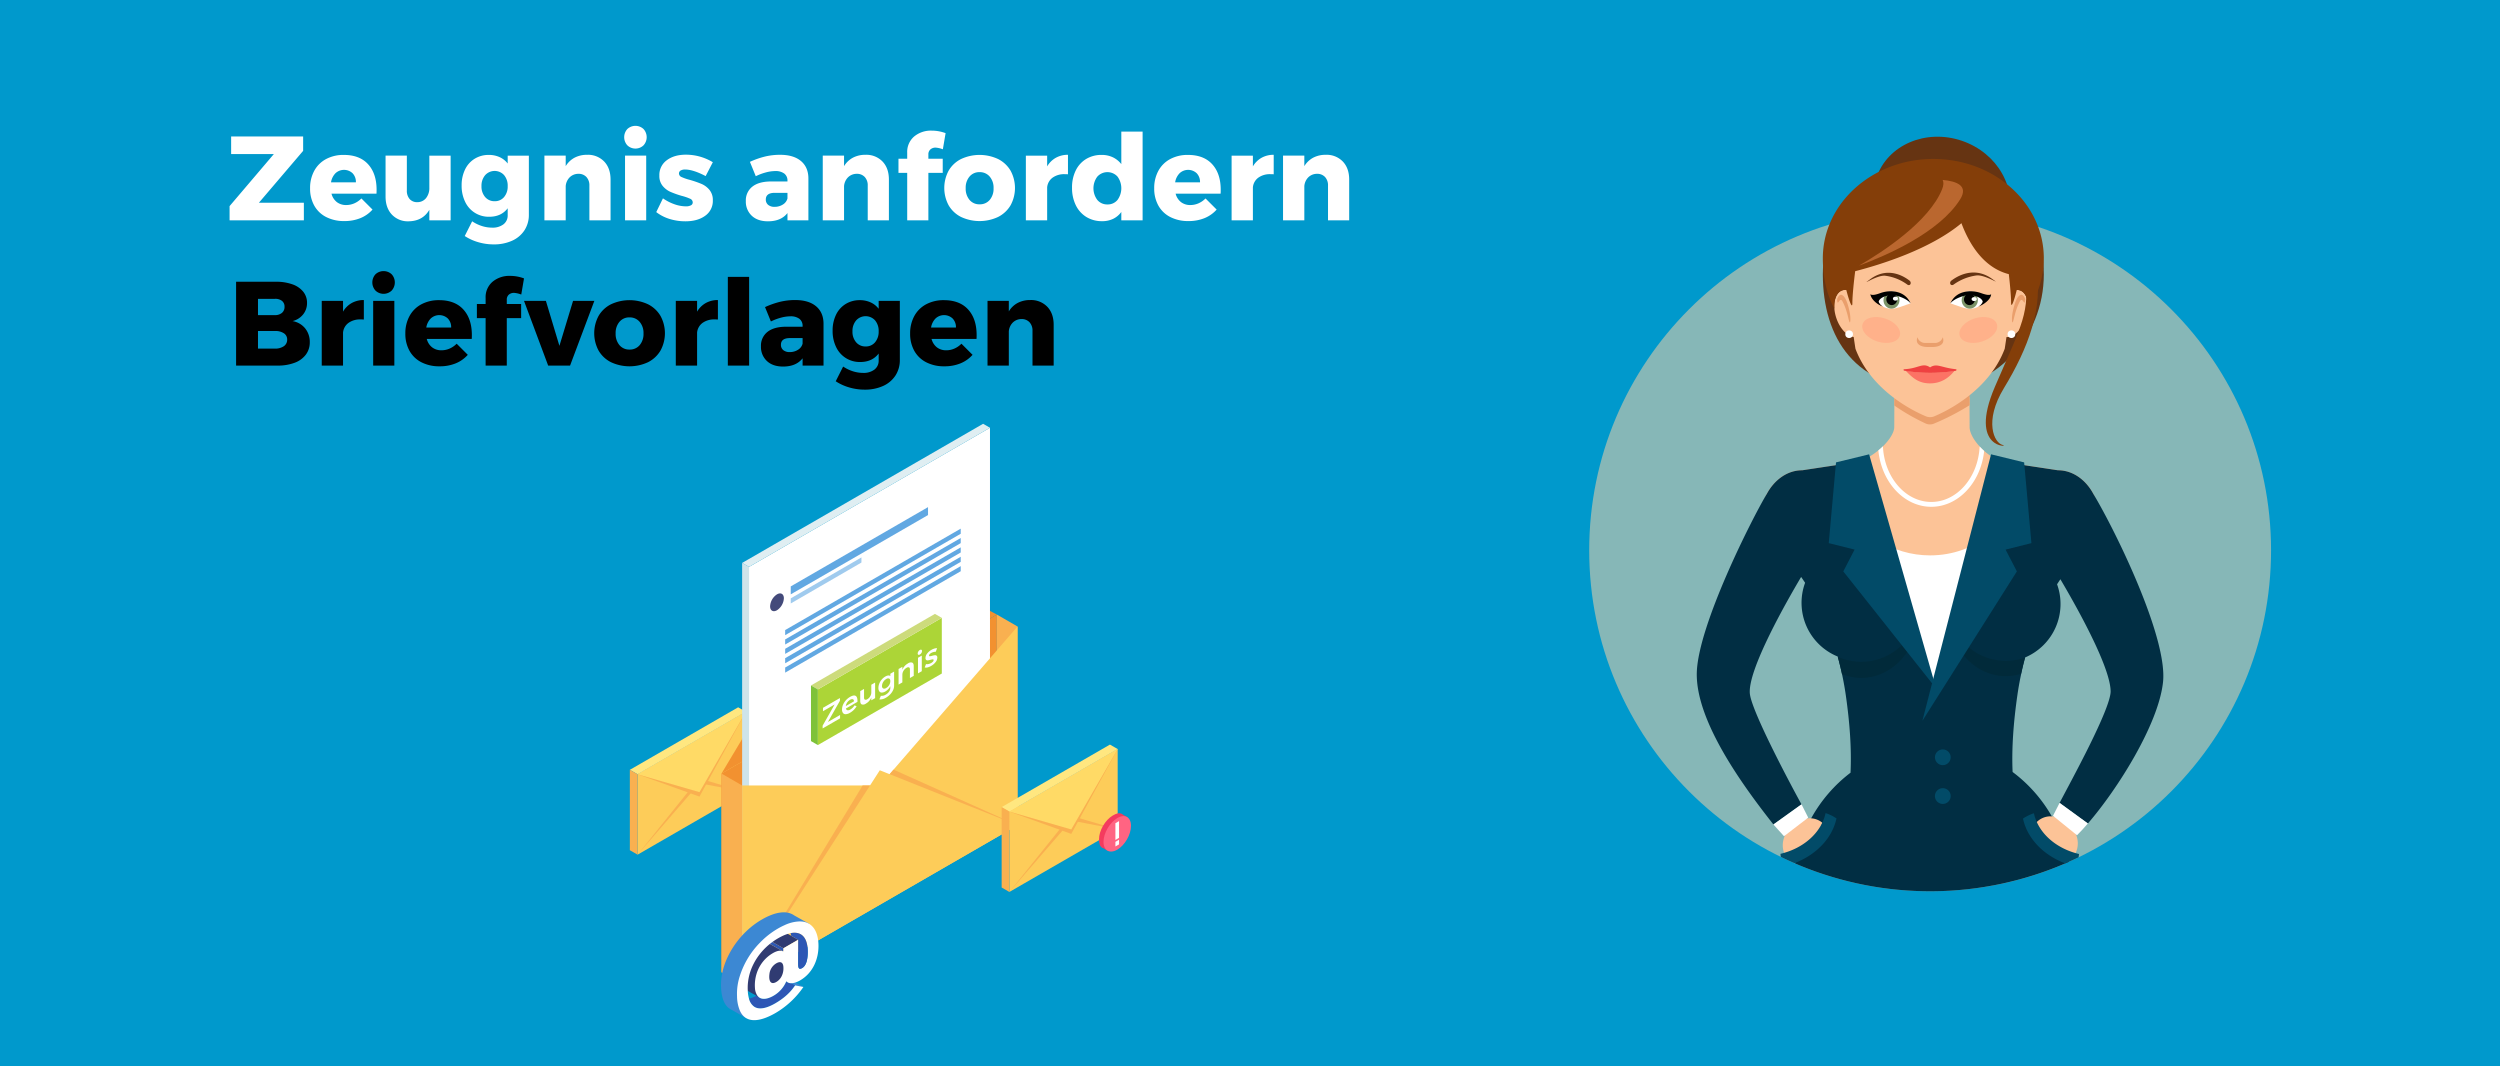 <svg xmlns="http://www.w3.org/2000/svg" viewBox="0 0 1463 624"><path fill="#09c" d="M-1-3.66h1469V632H-1z"/><path d="M135.26 79.878h42.14v8.4l-25.9 30.38h26.32v10.29h-43.47v-8.33l25.9-30.45h-24.99zM215.41 96.118q4.969 5.46 4.97 14.98 0 1.47-.07 2.24h-26.32a9.085 9.085 0 0 0 3.15 4.935 8.712 8.712 0 0 0 5.46 1.715 11.82 11.82 0 0 0 4.725-.98 13.331 13.331 0 0 0 4.165-2.87l6.51 6.51a19.196 19.196 0 0 1-7.104 5.005 24.522 24.522 0 0 1-9.415 1.715 22.641 22.641 0 0 1-10.641-2.38 16.539 16.539 0 0 1-6.965-6.72 20.382 20.382 0 0 1-2.415-10.08 20.898 20.898 0 0 1 2.45-10.255 16.913 16.913 0 0 1 6.93-6.86 21.499 21.499 0 0 1 10.36-2.415q9.24 0 14.21 5.46zm-7.14 10.57a7.291 7.291 0 0 0-1.925-5.285 7.322 7.322 0 0 0-10.01-.035 9.748 9.748 0 0 0-2.625 5.32zM263.71 91.078v37.87h-12.461v-6.16q-3.85 6.58-12.11 6.72a12.778 12.778 0 0 1-9.834-3.955q-3.676-3.954-3.675-10.535v-23.94h12.46v20.37a7.242 7.242 0 0 0 1.644 5.04 5.69 5.69 0 0 0 4.446 1.82 6.478 6.478 0 0 0 5.18-2.415 9.46 9.46 0 0 0 1.889-6.125v-18.69zM309.488 91.078v34.51a16.43 16.43 0 0 1-2.59 9.205 16.8 16.8 0 0 1-7.245 6.09 25.532 25.532 0 0 1-10.745 2.135 31.615 31.615 0 0 1-9.17-1.33 29.05 29.05 0 0 1-7.77-3.57l4.34-8.61a22.29 22.29 0 0 0 5.6 2.73 19.568 19.568 0 0 0 6.09.98 10.36 10.36 0 0 0 6.65-1.96 6.453 6.453 0 0 0 2.45-5.32v-4.06q-3.78 4.97-10.78 4.97a15.188 15.188 0 0 1-14.104-8.715 21.228 21.228 0 0 1-2.066-9.555 21.016 21.016 0 0 1 1.996-9.38 14.95 14.95 0 0 1 5.634-6.3 15.44 15.44 0 0 1 8.26-2.24 15.081 15.081 0 0 1 6.335 1.295 12.376 12.376 0 0 1 4.726 3.745v-4.62zm-14.49 24.22a9.441 9.441 0 0 0 2.1-6.37 9.55 9.55 0 0 0-2.1-6.44 7.469 7.469 0 0 0-11.095.035 9.478 9.478 0 0 0-2.135 6.405 9.341 9.341 0 0 0 2.135 6.37 7.03 7.03 0 0 0 5.566 2.45 6.925 6.925 0 0 0 5.529-2.45zM353.554 94.508q3.742 3.92 3.745 10.57v23.87h-12.39v-20.3a7.102 7.102 0 0 0-1.75-5.075 6.144 6.144 0 0 0-4.69-1.855 7.19 7.19 0 0 0-5.075 2.03 8.247 8.247 0 0 0-2.345 5.18v20.02h-12.461v-37.87h12.46v6.16a13.458 13.458 0 0 1 5.216-4.97 15.445 15.445 0 0 1 7.314-1.68 13.157 13.157 0 0 1 9.976 3.92zM376.583 75.503a7.078 7.078 0 0 1 0 9.555 6.851 6.851 0 0 1-9.45 0 7.08 7.08 0 0 1 0-9.555 6.945 6.945 0 0 1 9.45 0zm-10.815 15.575h12.39v37.87h-12.39zM400.907 99.198a4.95 4.95 0 0 0-2.59.595 1.952 1.952 0 0 0-.98 1.785 2.302 2.302 0 0 0 1.54 2.03 28.415 28.415 0 0 0 4.9 1.68 61.485 61.485 0 0 1 6.755 2.345 12.367 12.367 0 0 1 4.655 3.5 9.239 9.239 0 0 1 1.96 6.125 10.533 10.533 0 0 1-4.445 8.995q-4.446 3.255-11.585 3.255a31.071 31.071 0 0 1-9.24-1.365 24.45 24.45 0 0 1-7.84-4.025l3.92-8.05a27.6 27.6 0 0 0 6.755 3.465 20.435 20.435 0 0 0 6.685 1.225 6.046 6.046 0 0 0 2.905-.595 1.867 1.867 0 0 0 1.086-1.715 2.382 2.382 0 0 0-1.576-2.17 29.934 29.934 0 0 0-4.935-1.68 55.299 55.299 0 0 1-6.58-2.345 12.42 12.42 0 0 1-4.515-3.465 9.085 9.085 0 0 1-1.925-6.02 10.615 10.615 0 0 1 4.34-8.995q4.34-3.256 11.2-3.255a30.414 30.414 0 0 1 15.75 4.41l-4.2 8.12q-7.35-3.849-12.04-3.85zM468.666 94.193q4.34 3.606 4.41 10.115v24.64h-12.25v-4.27q-3.78 4.83-11.41 4.83-6.02 0-9.484-3.255a11.216 11.216 0 0 1-3.466-8.575 10.172 10.172 0 0 1 3.745-8.4q3.744-3.009 10.745-3.08h9.87v-.42a5.05 5.05 0 0 0-1.854-4.2 8.464 8.464 0 0 0-5.356-1.47 21.593 21.593 0 0 0-5.354.77 31.784 31.784 0 0 0-5.986 2.24l-3.43-8.4a49.225 49.225 0 0 1 8.855-3.115 37.608 37.608 0 0 1 8.785-1.015q7.839 0 12.18 3.605zm-10.5 25.48a5.917 5.917 0 0 0 2.66-3.535v-3.29h-7.42q-5.25 0-5.25 3.92a3.87 3.87 0 0 0 1.365 3.115 5.617 5.617 0 0 0 3.746 1.155 8.791 8.791 0 0 0 4.899-1.365zM516.441 94.508q3.743 3.92 3.746 10.57v23.87h-12.391v-20.3a7.102 7.102 0 0 0-1.75-5.075 6.144 6.144 0 0 0-4.69-1.855 7.19 7.19 0 0 0-5.075 2.03 8.247 8.247 0 0 0-2.344 5.18v20.02h-12.461v-37.87h12.46v6.16a13.458 13.458 0 0 1 5.215-4.97 15.445 15.445 0 0 1 7.315-1.68 13.157 13.157 0 0 1 9.975 3.92zM544.476 87.438a3.799 3.799 0 0 0-1.19 3.01v2.45h8.4v8.26h-8.4v27.79h-12.39v-27.79h-5.11v-8.26h5.11v-3.5a11.857 11.857 0 0 1 4.025-9.485 15.261 15.261 0 0 1 10.325-3.465 23.326 23.326 0 0 1 8.12 1.47l-1.61 9.45a14.233 14.233 0 0 0-4.2-.98 4.482 4.482 0 0 0-3.08 1.05zM584.096 93.073a17.662 17.662 0 0 1 7.28 6.79 21.184 21.184 0 0 1 0 20.3 17.655 17.655 0 0 1-7.28 6.79 25.58 25.58 0 0 1-21.7 0 17.411 17.411 0 0 1-7.246-6.79 21.44 21.44 0 0 1 0-20.3 17.417 17.417 0 0 1 7.245-6.79 25.58 25.58 0 0 1 21.7 0zm-16.73 10.255a10.009 10.009 0 0 0-2.24 6.79 10.111 10.111 0 0 0 2.24 6.86 7.394 7.394 0 0 0 5.88 2.59 7.474 7.474 0 0 0 5.95-2.59 10.116 10.116 0 0 0 2.24-6.86 9.92 9.92 0 0 0-2.275-6.79 7.509 7.509 0 0 0-5.915-2.59 7.398 7.398 0 0 0-5.88 2.59zM617.87 92.338a14.261 14.261 0 0 1 7.105-1.75v11.41a18.908 18.908 0 0 0-1.891-.07 11.531 11.531 0 0 0-7.14 2.065 7.914 7.914 0 0 0-3.15 5.635v19.32h-12.46v-37.87h12.46v6.3a13.64 13.64 0 0 1 5.075-5.04zM668.654 77.008v51.94h-12.46v-4.9a12.804 12.804 0 0 1-4.795 4.025 14.58 14.58 0 0 1-6.405 1.365 17.296 17.296 0 0 1-9.24-2.45 16.47 16.47 0 0 1-6.195-6.895 22.789 22.789 0 0 1-2.205-10.255 22.258 22.258 0 0 1 2.17-10.08 16.053 16.053 0 0 1 6.09-6.72 17.187 17.187 0 0 1 9.1-2.38 14.897 14.897 0 0 1 6.545 1.4 13.86 13.86 0 0 1 4.935 3.99v-19.04zm-14.7 40.005a11.57 11.57 0 0 0 0-13.685 7.973 7.973 0 0 0-11.795.035 11.373 11.373 0 0 0 0 13.65 7.457 7.457 0 0 0 5.915 2.625 7.357 7.357 0 0 0 5.88-2.625zM709.394 96.118q4.971 5.46 4.97 14.98 0 1.47-.07 2.24h-26.32a9.092 9.092 0 0 0 3.15 4.935 8.709 8.709 0 0 0 5.461 1.715 11.82 11.82 0 0 0 4.725-.98 13.327 13.327 0 0 0 4.164-2.87l6.51 6.51a19.184 19.184 0 0 1-7.104 5.005 24.527 24.527 0 0 1-9.416 1.715 22.637 22.637 0 0 1-10.64-2.38 16.533 16.533 0 0 1-6.965-6.72 20.382 20.382 0 0 1-2.415-10.08 20.897 20.897 0 0 1 2.45-10.255 16.921 16.921 0 0 1 6.93-6.86 21.494 21.494 0 0 1 10.36-2.415q9.24 0 14.21 5.46zm-7.14 10.57a7.291 7.291 0 0 0-1.925-5.285 7.322 7.322 0 0 0-10.01-.035 9.748 9.748 0 0 0-2.625 5.32zM738.269 92.338a14.261 14.261 0 0 1 7.105-1.75v11.41q-.63-.07-1.89-.07a11.531 11.531 0 0 0-7.14 2.065 7.919 7.919 0 0 0-3.15 5.635v19.32h-12.46v-37.87h12.46v6.3a13.649 13.649 0 0 1 5.075-5.04zM785.798 94.508q3.744 3.92 3.745 10.57v23.87h-12.39v-20.3a7.102 7.102 0 0 0-1.75-5.075 6.146 6.146 0 0 0-4.69-1.855 7.189 7.189 0 0 0-5.074 2.03 8.253 8.253 0 0 0-2.346 5.18v20.02h-12.46v-37.87h12.46v6.16a13.465 13.465 0 0 1 5.215-4.97 15.45 15.45 0 0 1 7.315-1.68 13.155 13.155 0 0 1 9.975 3.92z" fill="#fff"/><path d="M171.097 166.383a14.108 14.108 0 0 1 6.335 4.304 10.22 10.22 0 0 1 2.24 6.58 10.502 10.502 0 0 1-2.275 6.72 11.41 11.41 0 0 1-6.195 3.92 12.05 12.05 0 0 1 7.385 4.27 12.576 12.576 0 0 1 2.695 8.12 11.832 11.832 0 0 1-2.31 7.246 14.358 14.358 0 0 1-6.58 4.76 27.79 27.79 0 0 1-10.01 1.644h-24.22v-49.07h23.31a27.893 27.893 0 0 1 9.625 1.506zm-6.125 16.73a4.452 4.452 0 0 0 1.54-3.605 4.173 4.173 0 0 0-1.54-3.465 6.294 6.294 0 0 0-4.2-1.155h-9.8v9.52h9.8a6.316 6.316 0 0 0 4.2-1.296zm1.12 19.494a4.541 4.541 0 0 0 1.96-3.92 4.26 4.26 0 0 0-1.96-3.674 8.835 8.835 0 0 0-5.32-1.295h-9.8v10.29h9.8a8.983 8.983 0 0 0 5.32-1.4zM205.816 177.338a14.26 14.26 0 0 1 7.105-1.75v11.41q-.63-.07-1.89-.07a11.527 11.527 0 0 0-7.14 2.064 7.919 7.919 0 0 0-3.15 5.636v19.32h-12.46v-37.87h12.46v6.3a13.642 13.642 0 0 1 5.075-5.04zM229.196 160.503a7.08 7.08 0 0 1 0 9.555 6.852 6.852 0 0 1-9.45 0 7.078 7.078 0 0 1 0-9.555 6.944 6.944 0 0 1 9.45 0zm-10.815 15.574h12.39v37.87h-12.39zM271.16 181.117q4.969 5.461 4.97 14.98 0 1.47-.07 2.24h-26.32a9.084 9.084 0 0 0 3.15 4.935 8.709 8.709 0 0 0 5.46 1.715 11.829 11.829 0 0 0 4.725-.98 13.347 13.347 0 0 0 4.165-2.87l6.51 6.51a19.185 19.185 0 0 1-7.104 5.005 24.513 24.513 0 0 1-9.415 1.715 22.641 22.641 0 0 1-10.641-2.38 16.54 16.54 0 0 1-6.965-6.72 20.383 20.383 0 0 1-2.415-10.08 20.894 20.894 0 0 1 2.45-10.254 16.917 16.917 0 0 1 6.93-6.86 21.505 21.505 0 0 1 10.36-2.416q9.24 0 14.21 5.46zm-7.14 10.57a7.291 7.291 0 0 0-1.925-5.285 7.322 7.322 0 0 0-10.01-.035 9.75 9.75 0 0 0-2.625 5.32zM297.76 172.438a3.8 3.8 0 0 0-1.19 3.01v2.45h8.4v8.26h-8.4v27.79h-12.39v-27.79h-5.11v-8.26h5.11v-3.5a11.859 11.859 0 0 1 4.025-9.486 15.264 15.264 0 0 1 10.325-3.465 23.315 23.315 0 0 1 8.12 1.471l-1.61 9.45a14.245 14.245 0 0 0-4.2-.98 4.482 4.482 0 0 0-3.08 1.05zM306.65 176.077h12.81l7.91 26.32 7.98-26.32h12.46l-14.21 37.87h-12.81zM379.24 178.072a17.656 17.656 0 0 1 7.28 6.79 21.184 21.184 0 0 1 0 20.3 17.644 17.644 0 0 1-7.28 6.79 25.58 25.58 0 0 1-21.7 0 17.408 17.408 0 0 1-7.245-6.79 21.44 21.44 0 0 1 0-20.3 17.42 17.42 0 0 1 7.245-6.79 25.58 25.58 0 0 1 21.7 0zm-16.73 10.255a10.01 10.01 0 0 0-2.24 6.79 10.112 10.112 0 0 0 2.24 6.86 7.398 7.398 0 0 0 5.88 2.59 7.479 7.479 0 0 0 5.95-2.59 10.117 10.117 0 0 0 2.24-6.86 9.92 9.92 0 0 0-2.275-6.79 7.507 7.507 0 0 0-5.915-2.59 7.401 7.401 0 0 0-5.88 2.59zM413.014 177.338a14.26 14.26 0 0 1 7.104-1.75v11.41q-.63-.07-1.89-.07a11.527 11.527 0 0 0-7.14 2.064 7.919 7.919 0 0 0-3.15 5.636v19.32h-12.46v-37.87h12.46v6.3a13.642 13.642 0 0 1 5.076-5.04zM425.928 162.008h12.46v51.94h-12.46zM477.518 179.192q4.338 3.607 4.41 10.116v24.64h-12.25v-4.27q-3.781 4.83-11.41 4.83-6.022 0-9.486-3.255a11.22 11.22 0 0 1-3.465-8.575 10.173 10.173 0 0 1 3.746-8.4q3.744-3.01 10.745-3.08h9.87v-.42a5.048 5.048 0 0 0-1.856-4.2 8.466 8.466 0 0 0-5.354-1.47 21.58 21.58 0 0 0-5.356.77 31.815 31.815 0 0 0-5.985 2.24l-3.43-8.4a49.184 49.184 0 0 1 8.856-3.115 37.6 37.6 0 0 1 8.784-1.015q7.84 0 12.18 3.604zm-10.5 25.48a5.92 5.92 0 0 0 2.66-3.534v-3.29h-7.421q-5.25 0-5.25 3.92a3.87 3.87 0 0 0 1.365 3.115 5.619 5.619 0 0 0 3.745 1.154 8.798 8.798 0 0 0 4.9-1.364zM526.587 176.077v34.51a16.43 16.43 0 0 1-2.59 9.206 16.802 16.802 0 0 1-7.245 6.09 25.532 25.532 0 0 1-10.745 2.135 31.615 31.615 0 0 1-9.17-1.33 29.035 29.035 0 0 1-7.77-3.57l4.34-8.61a22.288 22.288 0 0 0 5.6 2.73 19.555 19.555 0 0 0 6.09.98 10.36 10.36 0 0 0 6.65-1.96 6.454 6.454 0 0 0 2.45-5.32v-4.06q-3.78 4.97-10.78 4.97a15.19 15.19 0 0 1-14.104-8.715 21.23 21.23 0 0 1-2.066-9.556 21.016 21.016 0 0 1 1.995-9.38 14.952 14.952 0 0 1 5.635-6.3 15.44 15.44 0 0 1 8.26-2.24 15.089 15.089 0 0 1 6.335 1.295 12.376 12.376 0 0 1 4.725 3.745v-4.62zm-14.49 24.22a9.442 9.442 0 0 0 2.1-6.37 9.551 9.551 0 0 0-2.1-6.44 7.469 7.469 0 0 0-11.095.035 9.48 9.48 0 0 0-2.135 6.406 9.342 9.342 0 0 0 2.135 6.37 7.03 7.03 0 0 0 5.565 2.45 6.925 6.925 0 0 0 5.53-2.45zM566.557 181.117q4.97 5.461 4.97 14.98 0 1.47-.07 2.24h-26.32a9.09 9.09 0 0 0 3.15 4.935 8.707 8.707 0 0 0 5.46 1.715 11.824 11.824 0 0 0 4.725-.98 13.336 13.336 0 0 0 4.165-2.87l6.51 6.51a19.188 19.188 0 0 1-7.105 5.005 24.513 24.513 0 0 1-9.415 1.715 22.637 22.637 0 0 1-10.64-2.38 16.535 16.535 0 0 1-6.964-6.72 20.383 20.383 0 0 1-2.415-10.08 20.894 20.894 0 0 1 2.449-10.254 16.926 16.926 0 0 1 6.93-6.86 21.498 21.498 0 0 1 10.36-2.416q9.24 0 14.21 5.46zm-7.14 10.57a7.29 7.29 0 0 0-1.925-5.285 7.322 7.322 0 0 0-10.01-.035 9.75 9.75 0 0 0-2.625 5.32zM612.861 179.508q3.744 3.92 3.745 10.57v23.87h-12.39v-20.3a7.104 7.104 0 0 0-1.75-5.076 6.148 6.148 0 0 0-4.69-1.854 7.192 7.192 0 0 0-5.075 2.03 8.254 8.254 0 0 0-2.345 5.18v20.02h-12.46v-37.87h12.46v6.16a13.46 13.46 0 0 1 5.215-4.97 15.443 15.443 0 0 1 7.316-1.68 13.154 13.154 0 0 1 9.974 3.92z"/><circle cx="1129.512" cy="322.059" r="199.511" fill="#86b7b7"/><path d="M1204.295 275.207l-32.62-4.928c-9.887-3.447-19.05-13.945-19.05-20.29l-.068-17.688a156.782 156.782 0 0 1-23.26 9.08 125.63 125.63 0 0 1-20.703-8.943l-.07 17.39c0 6.452-10.793 17.192-21.287 20.46l-32.56 4.92c-13.677 0-24.768 13.638-24.768 30.462s11.09 30.463 24.769 30.463h149.617c13.677 0 24.768-13.64 24.768-30.463s-11.09-30.463-24.768-30.463z" fill="#fcc397"/><ellipse cx="1136.377" cy="116.807" rx="36.362" ry="40.371" transform="rotate(-71.251 1136.378 116.809)" fill="#663412"/><path d="M1196.044 160.52c0 37.284-28.95 67.701-64.664 67.507-45.591-.247-64.66-30.223-64.66-67.507 0-37.28 28.95-67.502 64.66-67.502 35.715 0 64.664 30.222 64.664 67.502z" fill="#663412"/><path d="M1108.544 225.997v11.3a122.418 122.418 0 0 0 18.257 10.495 6.032 6.032 0 0 0 4.798.175 144.011 144.011 0 0 0 21.023-10.847v-11.123z" fill="#ea9f6c"/><path d="M1182.091 169.93a6.042 6.042 0 0 0-4.495.384c1.584-15.104 2.473-30.328.174-33.93a60.483 60.483 0 0 0-48.281-27.868h-.007a60.481 60.481 0 0 0-48.283 27.868c-2.274 3.566-1.426 18.526.128 33.477a5.559 5.559 0 0 0-3.212.055c-4.443 1.495-6.004 8.775-3.484 16.251 2.073 6.15 6.257 10.512 10.147 11.042.613 4.235 1.031 6.892 1.031 6.892 9.151 24.258 33.3 36.193 41.161 39.5a6.308 6.308 0 0 0 4.797.098c7.61-3.17 32.151-15.096 41.393-39.598 0 0 .417-2.65 1.028-6.869 4.189.295 9.033-4.287 11.333-11.036 2.542-7.472 1.008-14.753-3.43-16.266z" fill="#fcc397"/><path d="M1142.086 164.102c1.292-.904 11.9-9.224 23.466-1.065 7.017 4.95-3.627-2.46-8.885-1.844a29.695 29.695 0 0 0-13.38 5.312c-1.763 1.232-2.962-1.172-1.2-2.403zM1117.324 164.114c-1.244-.893-11.457-9.095-22.75-.812-6.854 5.03 3.535-2.494 8.632-1.94a27.81 27.81 0 0 1 12.934 5.164c1.692 1.214 2.878-1.2 1.184-2.412z" fill="#663412"/><path d="M1118.06 177.509c-5.609 1.866-7.768 3.032-10.804 3.155-4.432.181-8.056-2.331-8.056-5.101s3.594-5.017 8.026-5.017c4.433 0 10.208 4.881 10.834 6.963z" fill="#fff"/><ellipse cx="1106.891" cy="175.698" rx="4.676" ry="4.934" fill="#7b9368"/><ellipse cx="1107.045" cy="175.205" rx="3.17" ry="3.344"/><ellipse cx="1109.228" cy="174.767" rx="1.506" ry="1.167" fill="#fff"/><path d="M1117.462 176.309c-3.638-6.494-11.812-6.75-17.13-4.77-4.678 1.74-5.586.82-5.775.592.069 1.81 2.453 5.499 7.488 7.346a5.533 5.533 0 0 1-2.655-2.862c.49-2.941 6.78-4.713 11.02-3.434 6.106 1.848 7.656 4.358 7.656 4.358a5.003 5.003 0 0 0-.604-1.23z"/><path d="M1141.37 177.509c5.69 1.866 7.882 3.032 10.961 3.155 4.493.181 8.169-2.331 8.169-5.101s-3.645-5.017-8.143-5.017c-4.495 0-10.353 4.881-10.987 6.963z" fill="#fff"/><ellipse cx="1152.701" cy="175.698" rx="4.742" ry="4.934" fill="#7b9368"/><ellipse cx="1152.543" cy="175.205" rx="3.215" ry="3.344"/><ellipse cx="1155.286" cy="175.024" rx="1.528" ry="1.169" fill="#fff"/><path d="M1165.213 172.131c-.195.229-1.114 1.147-5.858-.592-5.395-1.98-13.687-1.724-17.38 4.77a5.073 5.073 0 0 0-.613 1.23s1.576-2.51 7.768-4.358c4.301-1.278 10.675.487 11.178 3.43a5.542 5.542 0 0 1-2.69 2.865c3.076-1.113 7.466-4.11 7.595-7.345z"/><path d="M1196.044 151.166c0-32.112-28.95-58.148-64.664-58.148-35.71 0-64.66 26.036-64.66 58.148 0 10.803 2.17 20.889 6.77 29.533-.42-5.277 1.29-9.659 4.625-10.783a5.32 5.32 0 0 1 2.34-.219c1.73 6.748 3.554 11.412 3.554 7.642 0-4.444.897-12.615 1.638-18.63 14.848-3.83 43.858-12.801 62.186-28.087 4.606 12.291 12.957 26.01 27.728 29.82.646 5.73 1.325 12.686 1.325 16.657 0 3.728 1.692-.79 3.318-7.416a5.271 5.271 0 0 1 1.887.247c3.49 1.188 5.171 5.946 4.504 11.554a53.782 53.782 0 0 0 9.449-30.318z" fill="#843e09"/><path d="M1136.842 105.296c.65 1.298.635 3.085-.355 5.527-7.713 19.006-34.69 36.575-48.575 44.616 15.69-5.766 46.93-19.24 59.172-38.793 5.001-7.985-2.058-10.616-10.242-11.35z" fill="#ba672f"/><path d="M1132.513 200.702h-6.056a4.76 4.76 0 0 1-4.397-3.364 5.74 5.74 0 0 0-.33 1.888c0 2.902 3.538 3.834 6.15 3.834h3.212c2.61 0 6.147-.932 6.147-3.834a5.74 5.74 0 0 0-.328-1.888 4.765 4.765 0 0 1-4.398 3.364zM1075.07 175.389c-.045-.604 1.133-3.308 2.607-2.845 2.248.71 3.669 5.091 4.619 9.473.946 4.382.503 7.574 0 6.396-.712-1.66-1.354-6.968-4.03-11.962-1.775-3.316-2.84 3.673-3.197-1.062zM1185.17 175.389c.048-.604-1.132-3.308-2.604-2.845-2.253.71-3.672 5.091-4.62 9.473-.948 4.382-.504 7.574 0 6.396.714-1.66 1.35-6.968 4.027-11.962 1.776-3.316 2.842 3.673 3.197-1.062z" fill="#ea9f6c"/><ellipse cx="1100.864" cy="193.105" rx="7.104" ry="11.412" transform="rotate(-72.493 1100.864 193.105)" fill="#ffb18a"/><ellipse cx="1157.71" cy="193.105" rx="11.412" ry="7.104" transform="rotate(-17.507 1157.705 193.108)" fill="#ffb18a"/><path d="M1054.238 470.692l-.013.006c.197.362.214.38.013-.006zM1037.807 482.475l-.019.017c.226.258.214.23.019-.017z" fill="#012e43"/><path d="M1235.14 404.48c.166 10.183-23.233 52.67-29.87 65.373l16.562 12.047c17.042-19.66 41.292-57.853 43.971-82.722 2.834-25.807-27.55-88.113-40.815-110.224-4.26-7.922-11.74-13.747-20.693-13.747l-22.897-3.46c3.212 26.869-28.607 108.064-49.319 126.89-4.918-3.79-57.994-97.508-54.452-126.899l-22.95 3.47c-8.972 0-16.42 5.847-20.654 13.669-8.695 14.446-40.346 77.036-41.062 104.826-.65 28.544 27.513 66.76 44.846 88.772l16.418-11.777c-5.723-10.396-28.078-52.234-30.09-63.942l-.002-.005c-2.497-13.519 22.922-57.364 29.89-69.123q1.177 1.673 2.327 3.421a33.935 33.935 0 0 0 19.08 43.155 183.63 183.63 0 0 1 4.786 23.001c2.23 15.698 3.376 30.907 2.714 44.978a85.086 85.086 0 0 0-23.017 26.669 89.411 89.411 0 0 0-9.469 26.422 199.955 199.955 0 0 0 160.21-.909 87.935 87.935 0 0 0-9.642-26.128 85.084 85.084 0 0 0-23.235-26.474c-.62-13.95.53-29.01 2.739-44.558a183.858 183.858 0 0 1 4.633-22.489 33.946 33.946 0 0 0 18.646-42.798q.964-1.493 1.947-2.939c7.69 13.019 29.167 50.458 29.397 65.5z" fill="#012e43"/><path d="M1115.211 216.935c4.067 4.223 7.529 7.42 14.282 7.42 6.72 0 11.265-3.553 14.265-7.358a83.54 83.54 0 0 1-28.547-.062z" fill="#fc7365"/><path d="M1129.485 214.997c-4.48-3.076-6.76.79-15.494 1.086a3.285 3.285 0 0 0 .113.807 92.96 92.96 0 0 0 30.662.062 3.373 3.373 0 0 0 .135-.87c-8.739-.771-11.383-3.806-15.416-1.085z" fill="#ef4141"/><path d="M1132.08 398.637c19.603-17.82 46.355-86.544 49.354-116.547-2.74 24.118-24.941 42.922-51.922 42.922-22.403 0-41.503-12.964-48.914-31.164 11.04 36.161 46.315 100.81 51.481 104.79z" fill="#fff"/><path d="M1191.145 156.213c5.314 23.036-4.607 48.194-18.427 70.875-11.925 19.568-5.672 32.247-.708 33.312 4.96 1.061-20.556 3.187-4.609-34.02 15.947-37.21 20.908-43.234 17.363-68.04-1.541-10.81-6.024-21.617-9.213-27.994 10.987 7.087 15.594 25.867 15.594 25.867z" fill="#843e09"/><path d="M1089.236 387.28a33.616 33.616 0 0 1-13.797-2.966 182.744 182.744 0 0 1 2.498 10.137 30.005 30.005 0 0 0 11.3 2.254c15.982 0 29.344-12.668 32.884-29.682h-1.98a33.752 33.752 0 0 1-30.905 20.258zM1173.824 386.734a33.747 33.747 0 0 1-30.903-20.257h-1.919c3.634 16.761 16.931 29.21 32.822 29.21a30.037 30.037 0 0 0 8.905-1.391c.692-3.22 1.448-6.394 2.292-9.5a33.584 33.584 0 0 1-11.197 1.938z" fill="#012a3a"/><path d="M1066.201 481.284a11.446 11.446 0 0 0-14.115 0l-3.817 2.95a13.399 13.399 0 0 0-3.532 16.515c.009 0 .019-.006.029-.006 11.11-2.588 19.61-10.057 21.638-19.315-.065-.052-.134-.098-.203-.144zM1210.931 483.09l-3.816-2.95a11.532 11.532 0 0 0-16.202 2.035c2.936 8.936 11.997 15.877 23.375 17.786a13.412 13.412 0 0 0-3.357-16.871z" fill="#fcc397"/><path d="M1074.704 478.944a25.08 25.08 0 0 0-6.377-3.117c-2.475 11.426-12.847 20.643-26.396 23.84.045.604.12 1.202.216 1.8q3.922 1.906 7.938 3.652c12.72-4.836 22.12-14.525 24.62-26.175zM1190.234 475.914a25.25 25.25 0 0 0-6.38 3.122c2.51 11.69 11.966 21.408 24.754 26.226q3.933-1.699 7.78-3.553c.11-.65.193-1.3.242-1.95-13.553-3.197-23.921-12.42-26.396-23.845zM1093.811 265.867l-19.374 4.724-4.251 47.248 15.12 3.783-6.615 12.757 54.336 68.513-39.216-137.025z" fill="#024b68"/><path fill="#024b68" d="M1165.156 265.867l19.373 4.724 4.25 47.248-15.116 3.783 6.613 12.757-55.281 87.408 40.161-155.92z"/><path d="M1130.192 296.578c15.892 0 29.035-14.307 30.938-32.72a37.486 37.486 0 0 1-2.642-2.59c-.858 18.082-13.22 32.473-28.296 32.473-15.1 0-27.48-14.438-28.303-32.563a41.133 41.133 0 0 1-2.668 2.372c1.787 18.565 14.991 33.028 30.97 33.028z" fill="#fff"/><circle cx="1136.926" cy="443.171" r="4.608" fill="#024b68"/><path d="M1141.533 465.845a4.607 4.607 0 1 1-4.606-4.6 4.61 4.61 0 0 1 4.606 4.6z" fill="#024b68"/><circle cx="1082.117" cy="195.583" r="2.244" fill="#fff"/><circle cx="1177.087" cy="195.583" r="2.244" fill="#fff"/><path d="M1058.164 478.467c-.92-1.95-2.277-4.612-3.926-7.775l-16.45 11.8c2.054 2.34 6.058 6.722 6.203 6.854l14.177-10.868zM1221.832 481.9l-16.562-12.047c-1.552 2.967-2.876 5.543-3.855 7.55l14.05 11.385c1.708-1.65 4.252-4.445 6.367-6.888z" fill="#fff"/><path fill="#fdcc59" d="M373.114 453.112v47.045l63.377-36.589v-47.045l-63.377 36.589z"/><path fill="#f9b050" d="M373.114 500.157l35.851-44.678 27.526 8.089-27.167-5.228-36.21 41.817z"/><path fill="#f9b050" d="M373.114 453.112l36.217 13.07 27.16-49.659-63.377 36.589z"/><path fill="#ffda66" d="M373.114 453.112l36.217 10.456 27.16-47.045-63.377 36.589z"/><path fill="#ffe780" d="M436.491 416.523l-4.526-2.613-63.379 36.591 4.528 2.611 63.377-36.589z"/><path fill="#f9b050" d="M368.586 450.501l.006 47.042 4.522 2.614v-47.045l-4.528-2.611z"/><path fill="#f29130" d="M583.377 359.64l-161.17 93.048.001 116.317 161.169-93.054V359.64z"/><path fill="#f9b050" d="M595.46 366.619l-12.083-6.979v116.311l12.087 6.982-.004-116.314z"/><path fill="#f29130" d="M422.207 452.688l80.916-135.307 80.254 42.259-161.17 93.048z"/><path fill="#fff" d="M438.325 559.727l141.014-81.426.003-227.977-141.017 81.425v227.978z"/><path fill="#acd537" d="M478.617 403.444l72.526-41.873.011 32.568-72.542 41.881.005-32.576z"/><path fill="#cddb7c" d="M551.143 361.571l-4.029-2.327-72.527 41.877 4.03 2.323 72.526-41.873z"/><path fill="#7ec239" d="M474.587 401.121l4.03 2.323-.005 32.576-4.03-2.332.005-32.567z"/><path d="M481.625 414.208l9.899-5.715v1.605l-7.032 12.405 7.117-4.108v1.996l-10.206 5.892v-1.62l7.032-12.39-6.828 3.942zM500.681 407.201q1.1.61 1.1 2.863c0 .296-.006.522-.016.675l-6.742 3.892a1.225 1.225 0 0 0 .913 1 2.43 2.43 0 0 0 1.698-.426 6.639 6.639 0 0 0 1.34-1.037 7.587 7.587 0 0 0 1.118-1.404l1.195.556a10.826 10.826 0 0 1-1.664 2.121 10.515 10.515 0 0 1-2.177 1.664 5.457 5.457 0 0 1-2.466.844 1.906 1.906 0 0 1-1.647-.679 3.23 3.23 0 0 1-.58-2.08 7.091 7.091 0 0 1 .589-2.763 9.79 9.79 0 0 1 4.054-4.575q2.184-1.262 3.285-.65zm-.93 3.217c-.023-.66-.245-1.064-.666-1.22a2.054 2.054 0 0 0-1.672.366 4.94 4.94 0 0 0-1.63 1.53 4.852 4.852 0 0 0-.811 2.082zM512.124 399.416v9.13l-2.236 1.292v-1.69a7.14 7.14 0 0 1-3.174 3.608 2.672 2.672 0 0 1-2.424.46q-.888-.424-.887-2.046v-5.719l2.235-1.29v5.07q0 .955.521 1.2a1.609 1.609 0 0 0 1.442-.286 4.57 4.57 0 0 0 1.673-1.717 4.456 4.456 0 0 0 .614-2.215v-4.506zM523.234 393.002v8.26a6.275 6.275 0 0 1-.588 2.601 8.922 8.922 0 0 1-1.673 2.452 11.085 11.085 0 0 1-2.518 1.974 6.403 6.403 0 0 1-3.856 1.014l.887-2.116a4.34 4.34 0 0 0 2.85-.69 5.93 5.93 0 0 0 1.955-1.76 3.731 3.731 0 0 0 .724-2.142v-1.075a6.979 6.979 0 0 1-1.194 1.755 7.256 7.256 0 0 1-1.707 1.353 4.145 4.145 0 0 1-2.116.667 1.727 1.727 0 0 1-1.434-.725 3.359 3.359 0 0 1-.512-2 6.842 6.842 0 0 1 .512-2.557 8.463 8.463 0 0 1 1.434-2.355 8.1 8.1 0 0 1 2.116-1.768 4.075 4.075 0 0 1 1.698-.605 1.551 1.551 0 0 1 1.203.363v-1.365zm-2.893 7.875a4.35 4.35 0 0 0 .674-2.275q0-1.162-.674-1.498a1.86 1.86 0 0 0-1.749.285 4.854 4.854 0 0 0-1.75 1.744 4.508 4.508 0 0 0-.69 2.277 1.524 1.524 0 0 0 .69 1.487 1.86 1.86 0 0 0 1.75-.286 4.881 4.881 0 0 0 1.75-1.734zM533.816 387.755q.904.423.904 2.046v5.701l-2.235 1.29v-5.052q0-.955-.547-1.195a1.713 1.713 0 0 0-1.484.303 4.841 4.841 0 0 0-1.75 1.76 4.427 4.427 0 0 0-.64 2.247v4.489l-2.218 1.281v-9.13l2.218-1.282v1.707a7.544 7.544 0 0 1 3.277-3.684 2.763 2.763 0 0 1 2.475-.481zM539.21 380.229a.743.743 0 0 1 .358.748 2.18 2.18 0 0 1-.359 1.146 2.57 2.57 0 0 1-.905.898.976.976 0 0 1-.904.147.723.723 0 0 1-.358-.733 2.204 2.204 0 0 1 .358-1.162 2.567 2.567 0 0 1 .904-.898.982.982 0 0 1 .905-.146zm-1.998 4.703l2.219-1.282v9.131l-2.219 1.282zM546.214 381.595a5.31 5.31 0 0 0-1.305.532 3.434 3.434 0 0 0-.896.713 1.222 1.222 0 0 0-.332.798c0 .284.138.424.418.416a5.9 5.9 0 0 0 1.322-.278 11.18 11.18 0 0 1 1.57-.335 1.562 1.562 0 0 1 1.067.221 1.335 1.335 0 0 1 .453 1.197 4.266 4.266 0 0 1-1.025 2.64 8.844 8.844 0 0 1-2.577 2.205 7.991 7.991 0 0 1-2.065.86 3.265 3.265 0 0 1-1.706.038l.767-1.997a2.97 2.97 0 0 0 1.468-.02 5.797 5.797 0 0 0 1.621-.636 3.785 3.785 0 0 0 .982-.781 1.31 1.31 0 0 0 .367-.852c0-.318-.143-.474-.427-.47a6.466 6.466 0 0 0-1.382.27 10.661 10.661 0 0 1-1.502.33 1.422 1.422 0 0 1-1.007-.222 1.322 1.322 0 0 1-.427-1.162 4.262 4.262 0 0 1 .982-2.624 8.328 8.328 0 0 1 2.466-2.131 7.934 7.934 0 0 1 1.783-.774 4.263 4.263 0 0 1 1.562-.185l-.802 2.068a5.096 5.096 0 0 0-1.375.179z" fill="#fff"/><path fill="#61a8e2" d="M462.748 343.161l80.332-46.39v4.653l-80.332 46.387v-4.65z"/><path fill="#61a8e2" opacity=".6" d="M462.748 350.148l41.365-23.951v3.003l-41.365 23.948v-3z"/><path d="M458.723 350.137a8.904 8.904 0 0 1-4.03 6.978c-2.225 1.285-4.029.244-4.029-2.325a8.905 8.905 0 0 1 4.03-6.978c2.225-1.285 4.029-.244 4.03 2.325z" fill="#434a7a"/><path fill="#61a8e2" d="M459.48 368.703l102.74-59.348.003 2.992-102.743 59.346v-2.99zM459.48 374.187l102.74-59.349.003 2.992-102.743 59.346v-2.989zM459.48 379.67l102.74-59.348.003 2.992L459.48 382.66v-2.99zM459.48 385.154l102.74-59.349.003 2.993-102.743 59.346v-2.99zM459.48 390.637l102.74-59.348.003 2.992-102.743 59.346v-2.99z"/><path fill="#cee4ea" d="M438.325 559.727l-4.034-2.326.005-227.979 4.029 2.327v227.978z"/><path fill="#dfeef2" d="M579.342 250.324L575.314 248l-141.018 81.422 4.029 2.327 141.017-81.425z"/><path fill="#fdcc59" d="M595.464 482.933l-161.169 93.051V459.67l80.564-.003 80.601-93.048.004 116.314z"/><path fill="#fdcc59" d="M595.464 482.933l-80.605-32.177-80.564 125.228 161.169-93.051z"/><path fill="#f9b050" d="M434.295 575.984l70.509-116.317h4.323l-74.832 116.317zM595.464 482.933l-74.869-29.887 2.306-2.663 72.563 32.55z"/><path fill="#f9b050" d="M434.295 575.984l-12.087-6.979-.001-116.317 12.088 6.982v116.314z"/><path fill="#fdcc59" d="M590.686 474.934v47.045l63.378-36.588v-47.045l-63.378 36.588z"/><path fill="#f9b050" d="M590.686 521.979l35.852-44.677 27.526 8.089-27.168-5.228-36.21 41.816z"/><path fill="#f9b050" d="M590.686 474.934l36.218 13.07 27.16-49.658-63.378 36.588z"/><path fill="#ffda66" d="M590.686 474.934l36.218 10.457 27.16-47.045-63.378 36.588z"/><path fill="#ffe780" d="M654.064 438.346l-4.527-2.614-63.379 36.592 4.528 2.61 63.378-36.588z"/><path fill="#f9b050" d="M586.158 472.324l.006 47.042 4.522 2.613v-47.045l-4.528-2.61z"/><path d="M651.165 477.251c-4.45 2.64-8.046 8.882-8.03 13.942s2.229 6.285 6.663 3.725 8.03-8.802 8.03-13.942-2.212-6.365-6.663-3.725z" fill="#f43b5f"/><path fill="#f43b5f" d="M656.006 476.121l3.842 2.205-11.724 19.48-3.453-1.982 11.335-19.703z"/><path d="M653.805 478.757c-4.45 2.64-8.046 8.882-8.03 13.942s3.622 7.086 8.056 4.526 8.03-8.802 8.031-13.942-3.606-7.166-8.057-4.526z" fill="#ff6482"/><path d="M652.74 481.744l2.123-1.227v9.803l-2.123 1.227zm0 10.89l2.123-1.224v2.723l-2.123 1.225z" fill="#fff"/><path d="M463.068 575.357a3.54 3.54 0 0 1-2.842-1.065l-.128.075a17.591 17.591 0 0 1-7.386 8.315 15.289 15.289 0 0 1-3.137 1.414c-2.736.854-5.072.46-6.463-1.588-.143.076-.28.151-.423.22a20.982 20.982 0 0 1-4.376 1.7 7.922 7.922 0 0 0 3.068 4.71c3.024 1.972 7.507.786 12.246-1.95 8.043-4.642 10.787-9.366 11.701-10.546z" fill="#2d57b5"/><path d="M458.336 556.762l-.597 1.104s-7.038 6.22-9.209 10.24-3.528 13.336-3.528 13.336l-1.073 1.988-1.24-.702-6.765-3.825-1.225-.688a.024.024 0 0 1-.015-.008c-1.428-1.164-2.29-3.394-2.29-6.916a21.449 21.449 0 0 1 10.522-18.822c3.492-2.01 5.14-1.414 5.964-1.066l.242.22 8.625 4.807z" fill="#303b72"/><path d="M473.386 540.556l-3.817 5.722s-7.152-10.345-24.87 9.775-3.892 33.357-3.892 33.357l-4.233 6.35-8.685-4.96-.068-.037-.786-.446a.023.023 0 0 1-.016-.008c-3.182-2.079-5.08-6.599-5.08-14.226 0-13.856 9.865-29.873 23.918-37.984 8.33-4.808 14.785-5.306 18.852-2.434z" fill="#3c88d3"/><path fill="#303b72" d="M467.09 549.944l-3.727 2.154-4.898 2.827-.718-.408-5.73-3.265-2.895-1.648 8.625-4.982 3.288 1.875 1.98 1.126 4.075 2.321z"/><path fill="#3c88d3" d="M470.159 577.572l-4.831-.93-2.26-1.285-3.137-1.791-2.88-1.64-1.066-.605 1.278.249 3.56.688 4.71 2.684 4.626 2.63z"/><path fill="#2d57b5" d="M458.464 554.924v1.764l-.131.076-9.21-5.143v-2.015l9.341 5.318z"/><path d="M467.09 549.944l-3.727 2.154-4.898 2.827v1.762l-.129.075a6.598 6.598 0 0 0-.59-.227c-.937-.294-2.57-.43-5.487 1.255a20.353 20.353 0 0 0-3.205 2.29 21.223 21.223 0 0 0-6.342 9.865 22.832 22.832 0 0 0-.975 6.66c0 .551.022 1.073.06 1.564a8.981 8.981 0 0 0 1.315 4.34c1.391 2.048 3.727 2.44 6.463 1.587a15.286 15.286 0 0 0 3.137-1.414 17.591 17.591 0 0 0 7.386-8.315l.128-.076a3.541 3.541 0 0 0 2.842 1.066 8.276 8.276 0 0 0 2.465-.415 13.207 13.207 0 0 0 2.668-1.202c7.642-4.415 10.779-12.631 10.779-20.145 0-9.154-4.029-14.498-11.218-14.377a22.357 22.357 0 0 0-8.587 2.162 41.422 41.422 0 0 0-3.976 2.033 47.98 47.98 0 0 0-10.37 8.133 48.89 48.89 0 0 0-12.375 21.256 33.544 33.544 0 0 0-1.171 8.595c0 .643.015 1.27.037 1.867a22.123 22.123 0 0 0 1.754 8.383c3.41 7.31 11.384 6.584 20.818 1.134a51.035 51.035 0 0 0 16.267-15.209l-4.83-.93c-.915 1.18-3.66 5.904-11.702 10.545-4.74 2.737-9.222 3.923-12.246 1.95a7.923 7.923 0 0 1-3.069-4.709 21.398 21.398 0 0 1-.733-5.238 31.635 31.635 0 0 1-.022-1.217 30.66 30.66 0 0 1 3.515-14.052v-.016a34.548 34.548 0 0 1 3.152-5.011 36.68 36.68 0 0 1 7.793-7.642 37.051 37.051 0 0 1 3.379-2.2 31.163 31.163 0 0 1 2.35-1.24 22.717 22.717 0 0 1 3.289-1.315 14.243 14.243 0 0 1 1.602-.408c2.971-.597 5.314-.098 6.992 1.398 2.019 1.8 3.077 5.042 3.077 9.54 0 4.24-.847 8.065-3.266 9.464-2.615 1.504-2.35-1.127-2.35-4.52z" fill="#fff"/><path d="M458.465 566.423v.657a10.207 10.207 0 0 1-.197 1.663 9.561 9.561 0 0 1-1.005 2.827 5.486 5.486 0 0 1-.212.356 7.785 7.785 0 0 1-2.766 2.728 5.01 5.01 0 0 1-1.414.575c-1.708.355-2.706-.907-2.706-3.621a10.966 10.966 0 0 1 .09-1.421 8.326 8.326 0 0 1 4.03-6.448c2.676-1.542 4.18-.385 4.18 2.684z" fill="#303b72"/><path d="M469.63 547.487c-1.679-1.496-4.022-1.995-6.993-1.398a12.665 12.665 0 0 1 .378 1.534l4.075 2.321v12.026c0 3.394-.265 6.025 2.35 4.52 2.42-1.398 3.266-5.223 3.266-9.463 0-4.498-1.058-7.74-3.077-9.54z" fill="#2d57b5"/></svg>